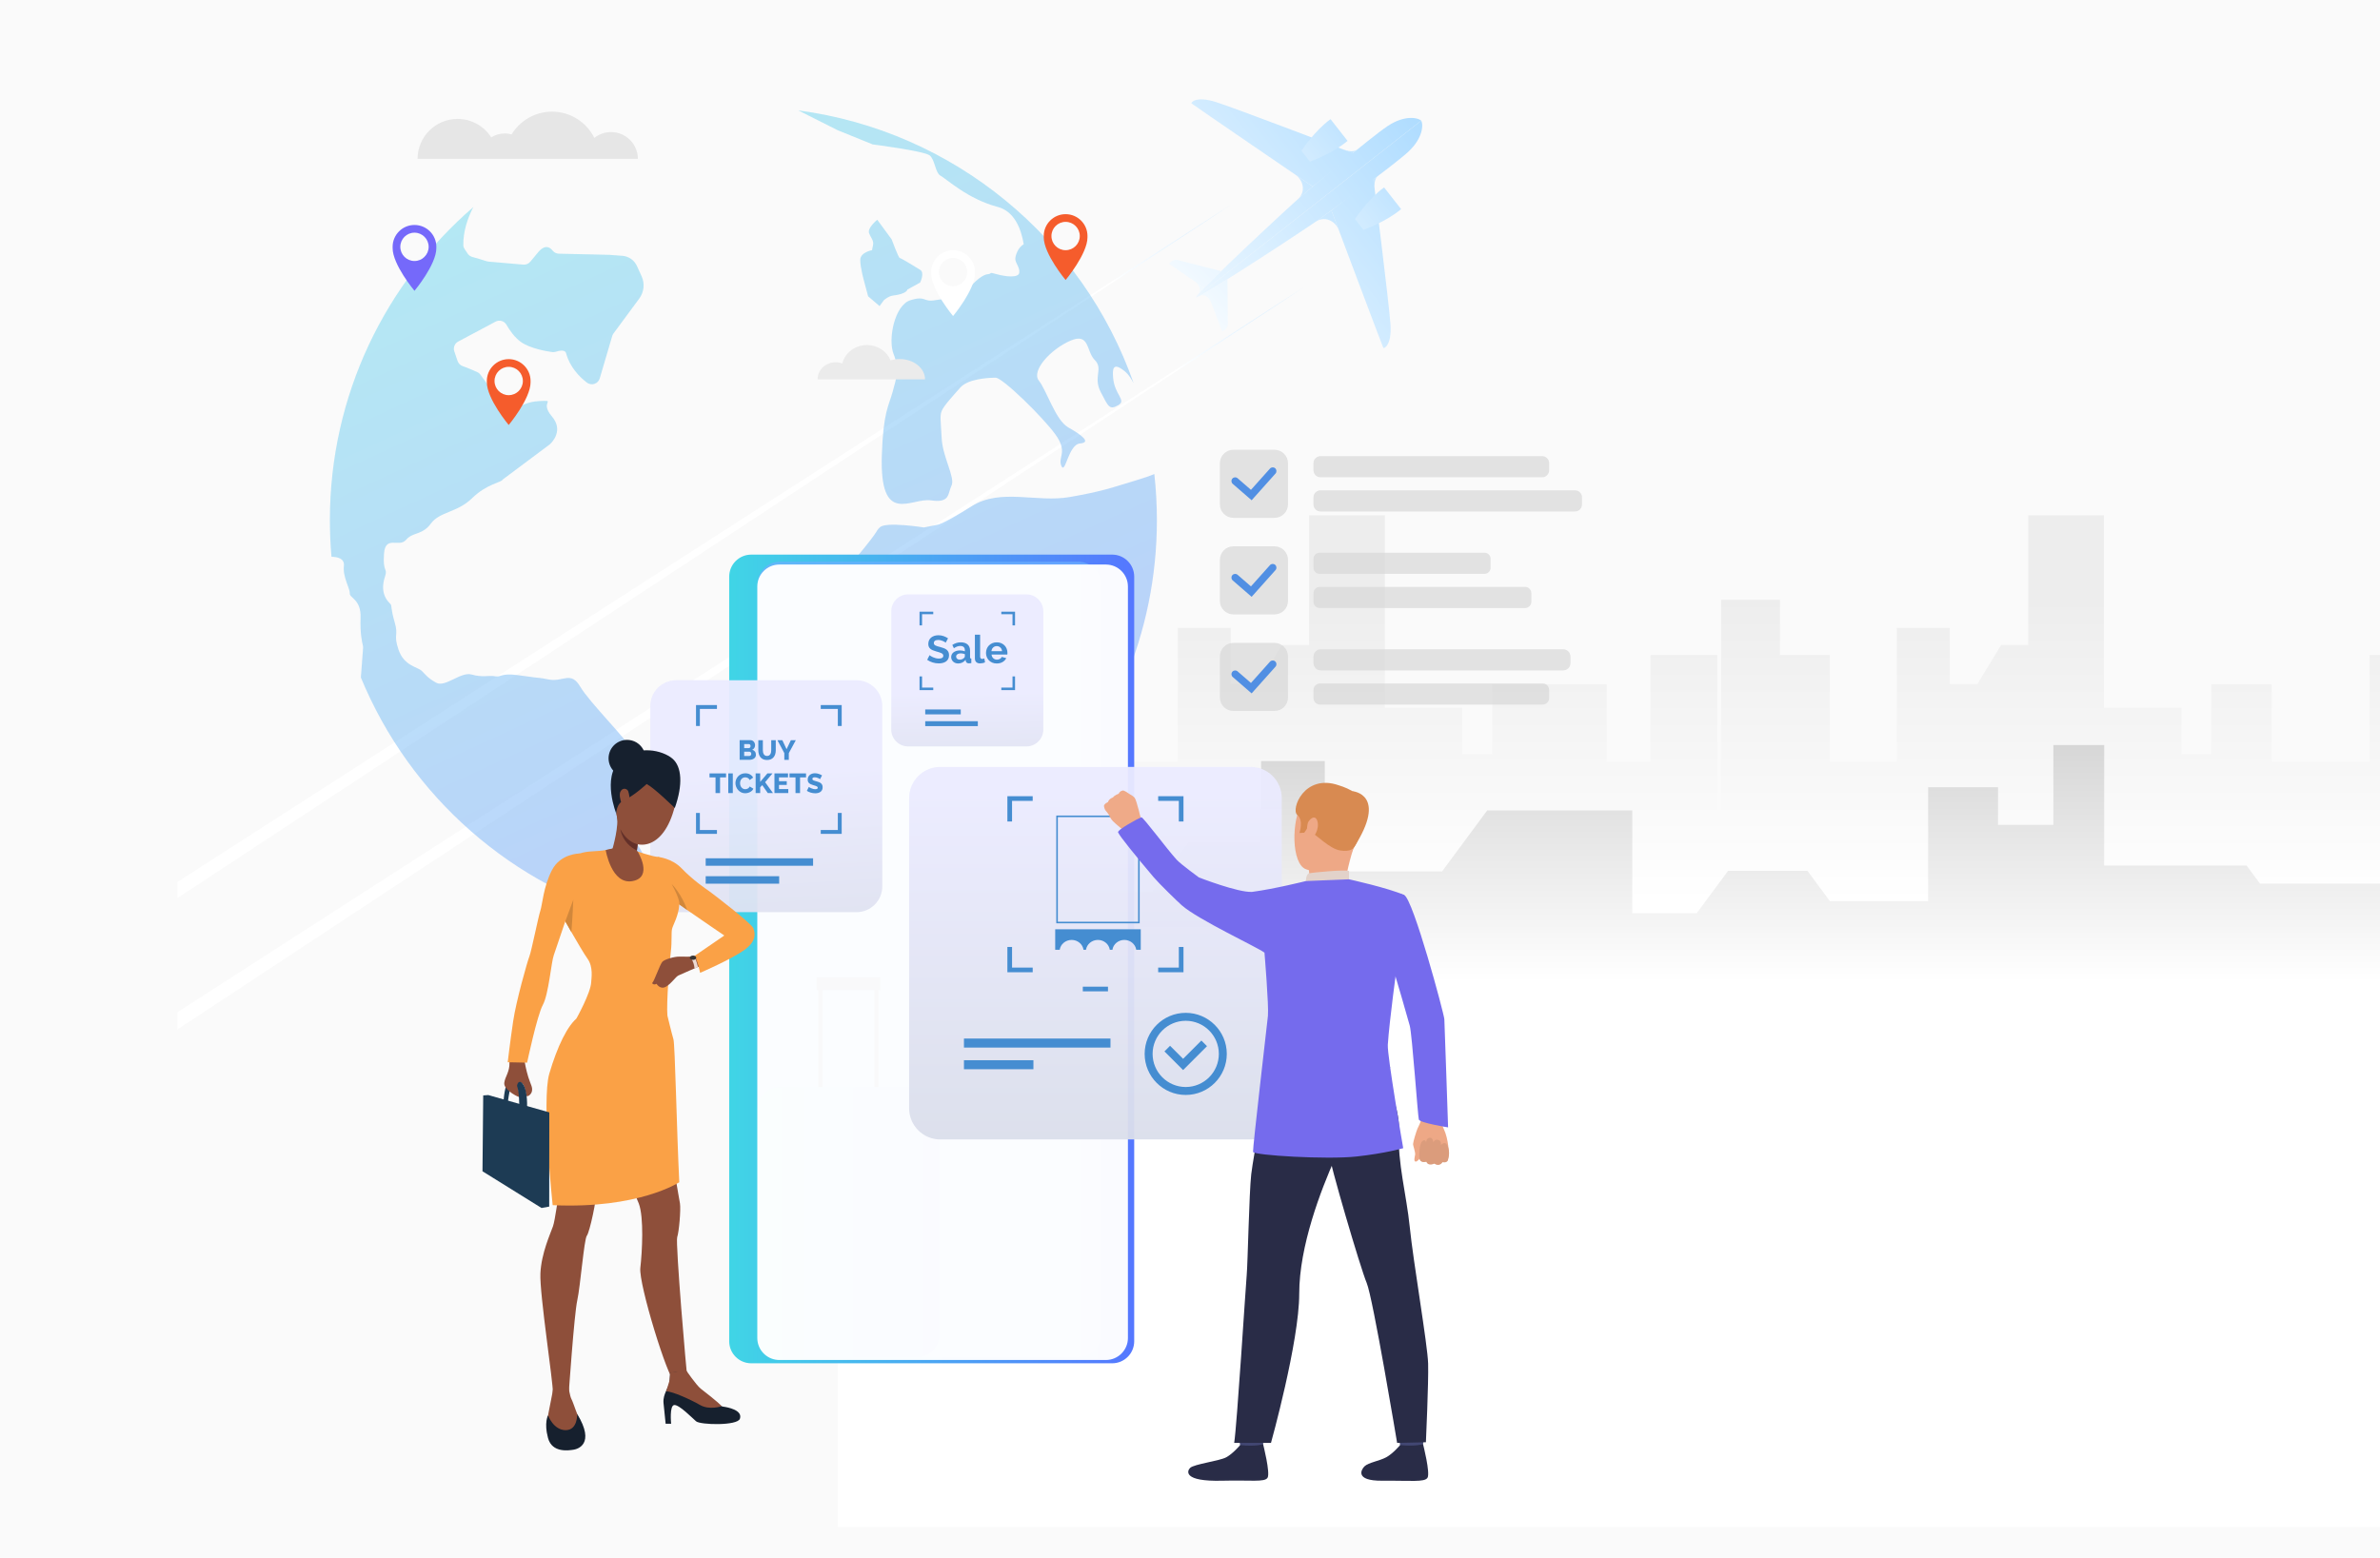 <?xml version="1.0" encoding="utf-8"?>
<!-- Generator: Adobe Illustrator 27.5.0, SVG Export Plug-In . SVG Version: 6.00 Build 0)  -->
<svg version="1.1" id="Слой_1" xmlns="http://www.w3.org/2000/svg" xmlns:xlink="http://www.w3.org/1999/xlink" x="0px" y="0px"
	 viewBox="0 0 3054.846 2000" style="enable-background:new 0 0 3054.846 2000;" xml:space="preserve">
<g>
	<rect style="fill:#FAFAFA;" width="3054.846" height="2000"/>
	<g>
		<g>
			<g>
				<linearGradient id="SVGID_1_" gradientUnits="userSpaceOnUse" x1="1433.582" y1="446.157" x2="1909.268" y2="76.071">
					<stop  offset="0" style="stop-color:#FFFFFF"/>
					<stop  offset="1" style="stop-color:#9CD4FF"/>
				</linearGradient>
				<path style="fill:url(#SVGID_1_);" d="M1824.16,154.99c-2.461-3.136-19.838-8.754-43.319,7.034
					c-23.481,15.788-97.495,78.922-109.275,88.704c-11.779,9.781-130.891,120.388-136.871,131.361L1824.16,154.99z"/>
				
					<linearGradient id="SVGID_00000113345485982386168400000001540759764706889897_" gradientUnits="userSpaceOnUse" x1="1372.697" y1="367.903" x2="1848.385" y2="-2.185">
					<stop  offset="0" style="stop-color:#FFFFFF"/>
					<stop  offset="1" style="stop-color:#9CD4FF"/>
				</linearGradient>
				<path style="fill:url(#SVGID_00000113345485982386168400000001540759764706889897_);" d="M1738.116,197.179
					c0,0-151.218-57.812-177.168-66.093c-25.951-8.281-32.476,0.622-31.689,1.626c0.788,1.003,155.663,106.786,155.663,106.786
					L1738.116,197.179z"/>
				
					<linearGradient id="SVGID_00000174584524828706569650000013359393507637587621_" gradientUnits="userSpaceOnUse" x1="1420.511" y1="429.366" x2="1896.207" y2="59.272">
					<stop  offset="0" style="stop-color:#FFFFFF"/>
					<stop  offset="1" style="stop-color:#9CD4FF"/>
				</linearGradient>
				<path style="fill:url(#SVGID_00000174584524828706569650000013359393507637587621_);" d="M1662.289,224.032
					c11.662,7.97,13.375,22.82,3.836,31.474l18.797-16.009L1662.289,224.032z"/>
				
					<linearGradient id="SVGID_00000004530474924150844600000014713438519781776061_" gradientUnits="userSpaceOnUse" x1="-3885.388" y1="211.683" x2="-4275.598" y2="-196.263" gradientTransform="matrix(-0.998 -0.059 -0.059 0.998 -2383.617 -14.916)">
					<stop  offset="0" style="stop-color:#FFFFFF"/>
					<stop  offset="1" style="stop-color:#9CD4FF"/>
				</linearGradient>
				<path style="fill:url(#SVGID_00000004530474924150844600000014713438519781776061_);" d="M1723.828,191.813
					c0,0,12.031,5.206,18.321,0.115l-6.29,5.091L1723.828,191.813z"/>
				
					<linearGradient id="SVGID_00000110462810906327167320000017165059924696652702_" gradientUnits="userSpaceOnUse" x1="-3867.969" y1="195.053" x2="-4258.19" y2="-212.905" gradientTransform="matrix(-0.998 -0.059 -0.059 0.998 -2383.617 -14.916)">
					<stop  offset="0" style="stop-color:#FFFFFF"/>
					<stop  offset="1" style="stop-color:#9CD4FF"/>
				</linearGradient>
				<path style="fill:url(#SVGID_00000110462810906327167320000017165059924696652702_);" d="M1567.369,348.097
					c0,0-48.041-12.11-55.292-14.121c-7.252-2.011-11.335,4.84-11.335,4.84l44.844,30.934L1567.369,348.097z"/>
				
					<linearGradient id="SVGID_00000017487171069222495800000004744706788050150315_" gradientUnits="userSpaceOnUse" x1="-3881.987" y1="208.47" x2="-4272.233" y2="-199.514" gradientTransform="matrix(-0.998 -0.059 -0.059 0.998 -2383.617 -14.916)">
					<stop  offset="0" style="stop-color:#FFFFFF"/>
					<stop  offset="1" style="stop-color:#9CD4FF"/>
				</linearGradient>
				<path style="fill:url(#SVGID_00000017487171069222495800000004744706788050150315_);" d="M1532.241,360.544
					c6.043,4.169,11.98,11.066,4.118,19.244l9.227-10.039L1532.241,360.544z"/>
				
					<linearGradient id="SVGID_00000103966241172163891360000003560329686214792838_" gradientUnits="userSpaceOnUse" x1="-3952.429" y1="77.938" x2="-4204.712" y2="-147.737" gradientTransform="matrix(-0.998 -0.059 -0.059 0.998 -2383.617 -14.916)">
					<stop  offset="0" style="stop-color:#FFFFFF"/>
					<stop  offset="1" style="stop-color:#9CD4FF"/>
				</linearGradient>
				<path style="fill:url(#SVGID_00000103966241172163891360000003560329686214792838_);" d="M1707.805,153.021l10.917,13.915
					l10.917,13.915c-18.77,16.131-48.293,26.648-48.293,26.648l-5.458-6.958l-5.459-6.957
					C1670.429,193.584,1687.67,167.412,1707.805,153.021z"/>
			</g>
			<g>
				
					<linearGradient id="SVGID_00000018195859295174960960000017734760649886517650_" gradientUnits="userSpaceOnUse" x1="1446.513" y1="462.778" x2="1922.199" y2="92.692">
					<stop  offset="0" style="stop-color:#FFFFFF"/>
					<stop  offset="1" style="stop-color:#9CD4FF"/>
				</linearGradient>
				<path style="fill:url(#SVGID_00000018195859295174960960000017734760649886517650_);" d="M1824.16,154.99
					c2.46,3.136,3.781,21.351-17.142,40.4c-20.923,19.049-99.857,75.911-112.162,85.024
					c-12.305,9.112-148.08,98.479-160.162,101.675L1824.16,154.99z"/>
				
					<linearGradient id="SVGID_00000146488736600821301190000018091309757751808140_" gradientUnits="userSpaceOnUse" x1="1507.721" y1="541.453" x2="1983.408" y2="171.367">
					<stop  offset="0" style="stop-color:#FFFFFF"/>
					<stop  offset="1" style="stop-color:#9CD4FF"/>
				</linearGradient>
				<path style="fill:url(#SVGID_00000146488736600821301190000018091309757751808140_);" d="M1762.705,228.521
					c0,0,20.163,160.632,22.03,187.808c1.867,27.176-8.333,31.395-9.12,30.392c-0.787-1.004-66.672-176.603-66.672-176.603
					L1762.705,228.521z"/>
				
					<linearGradient id="SVGID_00000114074285516416933490000000504358973935081873_" gradientUnits="userSpaceOnUse" x1="1459.858" y1="479.92" x2="1935.535" y2="109.841">
					<stop  offset="0" style="stop-color:#FFFFFF"/>
					<stop  offset="1" style="stop-color:#9CD4FF"/>
				</linearGradient>
				<path style="fill:url(#SVGID_00000114074285516416933490000000504358973935081873_);" d="M1718.578,295.778
					c-4.966-13.224-18.982-18.422-29.656-11.216l20.021-14.446L1718.578,295.778z"/>
				
					<linearGradient id="SVGID_00000119824917876656687770000008679343197456480904_" gradientUnits="userSpaceOnUse" x1="-3924.323" y1="248.998" x2="-4314.588" y2="-159.007" gradientTransform="matrix(-0.998 -0.059 -0.059 0.998 -2383.617 -14.916)">
					<stop  offset="0" style="stop-color:#FFFFFF"/>
					<stop  offset="1" style="stop-color:#9CD4FF"/>
				</linearGradient>
				<path style="fill:url(#SVGID_00000119824917876656687770000008679343197456480904_);" d="M1764.517,243.676
					c0,0-2.192-12.925,4.249-17.823l-6.441,4.898L1764.517,243.676z"/>
				
					<linearGradient id="SVGID_00000113331805477139087680000005313951099893737110_" gradientUnits="userSpaceOnUse" x1="-3910.24" y1="235.5" x2="-4300.498" y2="-172.496" gradientTransform="matrix(-0.998 -0.059 -0.059 0.998 -2383.617 -14.916)">
					<stop  offset="0" style="stop-color:#FFFFFF"/>
					<stop  offset="1" style="stop-color:#9CD4FF"/>
				</linearGradient>
				<path style="fill:url(#SVGID_00000113331805477139087680000005313951099893737110_);" d="M1575.488,358.444
					c0,0,0.328,49.543,0.556,57.065c0.228,7.522-7.397,9.857-7.397,9.857l-19.374-50.918L1575.488,358.444z"/>
				
					<linearGradient id="SVGID_00000011020544232076465120000011075672406919890065_" gradientUnits="userSpaceOnUse" x1="-3895.849" y1="221.728" x2="-4286.086" y2="-186.247" gradientTransform="matrix(-0.998 -0.059 -0.059 0.998 -2383.617 -14.916)">
					<stop  offset="0" style="stop-color:#FFFFFF"/>
					<stop  offset="1" style="stop-color:#9CD4FF"/>
				</linearGradient>
				<path style="fill:url(#SVGID_00000011020544232076465120000011075672406919890065_);" d="M1555.038,389.601
					c-2.61-6.861-7.897-14.27-17.712-8.58l11.946-6.572L1555.038,389.601z"/>
				
					<linearGradient id="SVGID_00000122681768378829318220000007183863837458479265_" gradientUnits="userSpaceOnUse" x1="-4026.671" y1="160.943" x2="-4278.957" y2="-64.734" gradientTransform="matrix(-0.998 -0.059 -0.059 0.998 -2383.617 -14.916)">
					<stop  offset="0" style="stop-color:#FFFFFF"/>
					<stop  offset="1" style="stop-color:#9CD4FF"/>
				</linearGradient>
				<path style="fill:url(#SVGID_00000122681768378829318220000007183863837458479265_);" d="M1798.382,268.471l-10.918-13.915
					l-10.917-13.916c-20.135,14.393-37.376,40.564-37.376,40.564l5.459,6.958l5.458,6.958
					C1750.088,295.119,1779.611,284.603,1798.382,268.471z"/>
			</g>
		</g>
		
			<linearGradient id="SVGID_00000113337220380528193340000002611745180100774797_" gradientUnits="userSpaceOnUse" x1="1483.537" y1="439.093" x2="1794.525" y2="208.516">
			<stop  offset="0" style="stop-color:#FFFFFF"/>
			<stop  offset="1" style="stop-color:#9CD4FF"/>
		</linearGradient>
		<polygon style="fill:url(#SVGID_00000113337220380528193340000002611745180100774797_);" points="1673.514,368.849 
			373.479,1225.645 227.668,1321.726 227.668,1299.626 365.546,1210.854 		"/>
		
			<linearGradient id="SVGID_00000177476285990726791050000012582468539850624442_" gradientUnits="userSpaceOnUse" x1="1401.617" y1="328.603" x2="1712.604" y2="98.026">
			<stop  offset="0" style="stop-color:#FFFFFF"/>
			<stop  offset="1" style="stop-color:#9CD4FF"/>
		</linearGradient>
		<polygon style="fill:url(#SVGID_00000177476285990726791050000012582468539850624442_);" points="1580.512,262.557 
			313.288,1096.702 227.668,1153.064 227.668,1132.417 307.281,1081.21 		"/>
	</g>
	<defs>
		<filter id="Adobe_OpacityMaskFilter" filterUnits="userSpaceOnUse" x="1075.192" y="661.632" width="1979.653" height="1298.802">
			<feFlood  style="flood-color:white;flood-opacity:1" result="back"/>
			<feBlend  in="SourceGraphic" in2="back" mode="normal"/>
		</filter>
	</defs>
	
		<mask maskUnits="userSpaceOnUse" x="1075.192" y="661.632" width="1979.653" height="1298.802" id="SVGID_00000093861147011914698720000000603119610838513332_">
		<g style="filter:url(#Adobe_OpacityMaskFilter);">
			<defs>
				
					<filter id="Adobe_OpacityMaskFilter_00000176731124970502161050000018024626168584989873_" filterUnits="userSpaceOnUse" x="1075.192" y="661.632" width="1979.653" height="1298.802">
					<feFlood  style="flood-color:white;flood-opacity:1" result="back"/>
					<feBlend  in="SourceGraphic" in2="back" mode="normal"/>
				</filter>
			</defs>
			
				<mask maskUnits="userSpaceOnUse" x="1075.192" y="661.632" width="1979.653" height="1298.802" id="SVGID_00000093861147011914698720000000603119610838513332_">
				<g style="filter:url(#Adobe_OpacityMaskFilter_00000176731124970502161050000018024626168584989873_);">
				</g>
			</mask>
			
				<linearGradient id="SVGID_00000087405375150067160630000012417962844877897139_" gradientUnits="userSpaceOnUse" x1="2065.019" y1="768.847" x2="2065.019" y2="1158.434">
				<stop  offset="0" style="stop-color:#FFFFFF"/>
				<stop  offset="1" style="stop-color:#000000"/>
			</linearGradient>
			
				<polygon style="mask:url(#SVGID_00000093861147011914698720000000603119610838513332_);fill:url(#SVGID_00000087405375150067160630000012417962844877897139_);" points="
				3054.846,840.963 3054.846,1960.434 1075.192,1960.434 1075.192,1101.685 1075.192,1101.685 1075.192,878.388 1139.353,878.388 
				1139.353,992.137 1221.074,992.137 1253.403,1045.243 1286.209,1045.243 1286.209,770.054 1361.68,770.054 1361.68,840.963 
				1425.732,840.963 1425.732,977.842 1511.778,977.842 1511.778,806.093 1579.682,806.093 1579.682,878.345 1614.991,878.345 
				1645.554,828.141 1680.337,828.141 1680.337,661.632 1777.563,661.632 1777.563,908.753 1876.952,908.753 1876.952,968.313 
				1915.479,968.313 1915.479,878.388 2062.335,878.388 2062.335,977.842 2118.503,977.842 2118.503,840.963 2204.18,840.963 
				2204.18,1045.243 2209.189,1045.243 2209.189,770.054 2284.688,770.054 2284.688,840.963 2348.715,840.963 2348.715,977.842 
				2434.734,977.842 2434.734,806.093 2502.637,806.093 2502.637,878.345 2537.999,878.345 2568.563,828.141 2603.318,828.141 
				2603.318,661.632 2700.519,661.632 2700.519,908.753 2799.961,908.753 2799.961,968.313 2838.487,968.313 2838.487,878.388 
				2915.805,878.388 2915.805,977.842 3041.459,977.842 3041.459,840.963 			"/>
		</g>
	</mask>
	
		<linearGradient id="SVGID_00000165225127323319432840000018044606876926192011_" gradientUnits="userSpaceOnUse" x1="2065.019" y1="768.847" x2="2065.019" y2="1158.434">
		<stop  offset="0" style="stop-color:#EDEDED"/>
		<stop  offset="1" style="stop-color:#FFFFFF"/>
	</linearGradient>
	<polygon style="fill:url(#SVGID_00000165225127323319432840000018044606876926192011_);" points="3054.846,840.963 
		3054.846,1960.434 1075.192,1960.434 1075.192,1101.685 1075.192,1101.685 1075.192,878.388 1139.353,878.388 1139.353,992.137 
		1221.074,992.137 1253.403,1045.243 1286.209,1045.243 1286.209,770.054 1361.68,770.054 1361.68,840.963 1425.732,840.963 
		1425.732,977.842 1511.778,977.842 1511.778,806.093 1579.682,806.093 1579.682,878.345 1614.991,878.345 1645.554,828.141 
		1680.337,828.141 1680.337,661.632 1777.563,661.632 1777.563,908.753 1876.952,908.753 1876.952,968.313 1915.479,968.313 
		1915.479,878.388 2062.335,878.388 2062.335,977.842 2118.503,977.842 2118.503,840.963 2204.18,840.963 2204.18,1045.243 
		2209.189,1045.243 2209.189,770.054 2284.688,770.054 2284.688,840.963 2348.715,840.963 2348.715,977.842 2434.734,977.842 
		2434.734,806.093 2502.637,806.093 2502.637,878.345 2537.999,878.345 2568.563,828.141 2603.318,828.141 2603.318,661.632 
		2700.519,661.632 2700.519,908.753 2799.961,908.753 2799.961,968.313 2838.487,968.313 2838.487,878.388 2915.805,878.388 
		2915.805,977.842 3041.459,977.842 3041.459,840.963 	"/>
	<defs>
		
			<filter id="Adobe_OpacityMaskFilter_00000103250268217948686400000007150587998551562145_" filterUnits="userSpaceOnUse" x="986.215" y="956.549" width="2068.631" height="608.748">
			<feFlood  style="flood-color:white;flood-opacity:1" result="back"/>
			<feBlend  in="SourceGraphic" in2="back" mode="normal"/>
		</filter>
	</defs>
	
		<mask maskUnits="userSpaceOnUse" x="986.215" y="956.549" width="2068.631" height="608.748" id="SVGID_00000033329336636503046350000002525211489292914584_">
		<g style="filter:url(#Adobe_OpacityMaskFilter_00000103250268217948686400000007150587998551562145_);">
			<defs>
				
					<filter id="Adobe_OpacityMaskFilter_00000025426617469683757550000016611140795631118983_" filterUnits="userSpaceOnUse" x="986.215" y="956.549" width="2068.631" height="608.748">
					<feFlood  style="flood-color:white;flood-opacity:1" result="back"/>
					<feBlend  in="SourceGraphic" in2="back" mode="normal"/>
				</filter>
			</defs>
			
				<mask maskUnits="userSpaceOnUse" x="986.215" y="956.549" width="2068.631" height="608.748" id="SVGID_00000033329336636503046350000002525211489292914584_">
				<g style="filter:url(#Adobe_OpacityMaskFilter_00000025426617469683757550000016611140795631118983_);">
				</g>
			</mask>
			
				<linearGradient id="SVGID_00000021832807043147816340000012769014114363230083_" gradientUnits="userSpaceOnUse" x1="2020.53" y1="935.868" x2="2020.53" y2="1261.699">
				<stop  offset="0" style="stop-color:#FFFFFF"/>
				<stop  offset="1" style="stop-color:#000000"/>
			</linearGradient>
			
				<polygon style="mask:url(#SVGID_00000033329336636503046350000002525211489292914584_);fill:url(#SVGID_00000021832807043147816340000012769014114363230083_);" points="
				986.215,1565.297 986.215,1005.475 1064.271,1005.475 1064.271,1107.756 1153.961,1107.756 1181.334,1144.733 1478.941,1144.733 
				1525.242,1082.186 1618.718,1082.186 1618.718,977.151 1700.453,977.151 1700.453,1118.771 1850.983,1118.771 1908.988,1040.41 
				2095.122,1040.41 2095.122,1172.465 2177.823,1172.465 2218.081,1118.08 2319.93,1118.08 2348.76,1157.027 2474.848,1157.027 
				2474.848,1010.667 2564.538,1010.667 2564.538,1058.976 2635.592,1058.976 2635.592,956.549 2700.82,956.549 2700.82,1111.348 
				2883.694,1111.348 2900.796,1134.45 3054.846,1134.45 3054.846,1565.297 			"/>
		</g>
	</mask>
	
		<linearGradient id="SVGID_00000143575508864931076420000018237155211251017876_" gradientUnits="userSpaceOnUse" x1="2020.53" y1="935.868" x2="2020.53" y2="1261.699">
		<stop  offset="0" style="stop-color:#D4D4D4"/>
		<stop  offset="1" style="stop-color:#FFFFFF"/>
	</linearGradient>
	<polygon style="fill:url(#SVGID_00000143575508864931076420000018237155211251017876_);" points="986.215,1565.297 
		986.215,1005.475 1064.271,1005.475 1064.271,1107.756 1153.961,1107.756 1181.334,1144.733 1478.941,1144.733 1525.242,1082.186 
		1618.718,1082.186 1618.718,977.151 1700.453,977.151 1700.453,1118.771 1850.983,1118.771 1908.988,1040.41 2095.122,1040.41 
		2095.122,1172.465 2177.823,1172.465 2218.081,1118.08 2319.93,1118.08 2348.76,1157.027 2474.848,1157.027 2474.848,1010.667 
		2564.538,1010.667 2564.538,1058.976 2635.592,1058.976 2635.592,956.549 2700.82,956.549 2700.82,1111.348 2883.694,1111.348 
		2900.796,1134.45 3054.846,1134.45 3054.846,1565.297 	"/>
	<g>
		<g>
			<g>
				<g>
					<path style="fill:#EDDAD3;" d="M1191.413,1214.376l15.535,24.484l14.339,22.596c-0.034-0.121-0.989-3.543-2.608-13.451
						c-0.309-1.881-0.64-3.996-0.993-6.365c-0.104-0.7-0.257-1.396-0.451-2.083c0,0,0,0,0-0.003
						c-6.136-14.146-25.109-24.814-25.803-25.168C1191.42,1214.379,1191.413,1214.376,1191.413,1214.376z"/>
				</g>
			</g>
		</g>
	</g>
	<g>
		<g>
			<g>
				<path style="fill:#FFCA55;" d="M1217.169,1239.388c0.001,0,0.001,0,0.002-0.001c0,0,0.828,1.716,1.508,8.618l-5.617-8.479
					c0,0-10.033-14.385-13.471-18.125s-8.159-7.016-8.159-7.016S1211.17,1223.87,1217.169,1239.388z"/>
			</g>
		</g>
	</g>
	<g>
		<g style="opacity:0.38;">
			
				<linearGradient id="SVGID_00000039813855253040205580000001156351048561998738_" gradientUnits="userSpaceOnUse" x1="953.57" y1="-58.042" x2="1549.391" y2="1232.421">
				<stop  offset="0" style="stop-color:#40D5E6"/>
				<stop  offset="1" style="stop-color:#5577FF"/>
			</linearGradient>
			<path style="fill:url(#SVGID_00000039813855253040205580000001156351048561998738_);" d="M1119.294,321.187
				c0,0-15.116,2.603-15.116,12.638c0,10.036,5.039,27.671,5.039,27.671l5.038,18.895l14.722,12.597l5.434-7.476
				c0,0,5.903-5.307,11.336-5.961c18.761-2.258,18.896-7.764,18.896-7.764l16.375-9.031c0,0,6.298-12.597,0-16.376
				s-24.493-15.116-26.103-15.116s-10.428-23.934-10.428-23.934l-18.475-25.192c0,0-13.017,10.443-10.497,17.188
				c2.52,6.745,6.298,9.264,5.039,15.563C1119.294,321.187,1119.294,321.187,1119.294,321.187z"/>
			
				<linearGradient id="SVGID_00000170975406598925623680000003513059239006167436_" gradientUnits="userSpaceOnUse" x1="918.351" y1="-41.781" x2="1514.17" y2="1248.678">
				<stop  offset="0" style="stop-color:#40D5E6"/>
				<stop  offset="1" style="stop-color:#5577FF"/>
			</linearGradient>
			<path style="fill:url(#SVGID_00000170975406598925623680000003513059239006167436_);" d="M1484.923,667.872
				c0,146.258-59.133,278.655-154.859,374.688c-7.027-28.913-8.103-46.115-18.316-62.474c-10.521-16.856-66.429-97.07-66.429-97.07
				s-78.102-5.299-88.661-9.523c-10.56-4.185-65.431-8.409-65.431-8.409s-35.863-29.567-44.312-61.245
				c-8.447-31.641-2.266-16.243,21.081-50.647c10.751-15.781,0,0,31.678-37.976c31.679-38.015,23.039-31.947,29.912-38.36
				c7.872-7.334,56.254,0.346,56.254,0.346l17.97-3.532c0,0,6.682-0.691,43.621-23.884c36.938-23.23,83.362-4.224,125.6-11.635
				c42.2-7.372,52.76-11.596,90.735-23.192c7.334-2.227,12.979-4.224,17.855-6.297
				C1483.81,628.13,1484.923,647.866,1484.923,667.872z"/>
			
				<linearGradient id="SVGID_00000074412409423474750960000002442338308951467915_" gradientUnits="userSpaceOnUse" x1="442.602" y1="177.879" x2="1038.42" y2="1468.335">
				<stop  offset="0" style="stop-color:#40D5E6"/>
				<stop  offset="1" style="stop-color:#5577FF"/>
			</linearGradient>
			<path style="fill:url(#SVGID_00000074412409423474750960000002442338308951467915_);" d="M802.511,1058.611
				c17.971,31.832,25.727,36.439,22.962,46.385c-2.495,8.946-1.42,35.825-1.19,41.125c0.076,0.652,0,1.267-0.077,1.881
				c-0.614,4.723-3.456,26.149-4.186,33.521c-162.078-42.199-293.976-159.083-356.834-311.678
				c1.113-14.898,2.419-32.254,2.842-37.86c0.076-1.152-0.038-2.304-0.308-3.456c-1.075-4.146-3.647-16.242-2.918-35.211
				c0.96-23.884-14.361-25.458-13.861-31.525c0.46-6.066-9.255-21.003-7.527-35.095c1.229-9.907-8.87-11.635-14.975-11.789
				c-0.346,0-0.652-0.038-0.96-0.076c-1.382-15.475-2.073-31.142-2.073-46.961c0-160.658,71.382-304.651,184.157-401.99
				c-7.411,14.245-13.17,31.256-12.863,49.303c0.077,3.303,3.341,6.873,5.146,9.791c1.421,2.42,3.687,4.225,6.412,4.916
				c5.99,1.536,15.168,4.492,18.354,5.529c0.769,0.23,1.536,0.384,2.343,0.461l44.772,3.878c3.417,0.269,6.796-1.114,8.984-3.801
				l9.907-11.943c9.023-10.866,15.359-6.488,18.584-2.38c1.959,2.496,4.877,3.993,8.064,4.07l64.547,1.459l16.933,1.268
				c8.256,0.575,15.513,5.683,18.893,13.247l5.951,13.132c4.224,9.369,3.033,20.313-3.11,28.568l-33.022,44.734
				c-0.769,0.998-1.306,2.111-1.651,3.302l-16.012,54.41c-2.073,7.064-10.637,9.868-16.511,5.376
				c-9.6-7.411-21.926-19.929-26.688-37.708c-1.306-5.068-9.177-3.186-13.017-1.958c-1.498,0.538-3.11,0.691-4.685,0.5
				c-7.258-0.999-28.3-4.531-40.126-12.902c-8.294-5.875-14.707-15.244-18.7-22.155c-2.841-4.953-9.062-6.682-14.054-3.993
				l-47.806,25.496c-4.531,2.381-6.642,7.603-5.106,12.479c1.305,4.147,2.765,8.447,4.3,12.748c1.114,3.071,3.609,5.452,6.72,6.489
				c5.338,1.767,14.016,5.529,18.316,7.448c1.651,0.73,3.11,1.882,4.186,3.38c4.339,5.913,16.127,22.002,21.157,28.914
				c2.572,3.571,5.337,8.179,7.756,12.402c3.072,5.338,10.022,6.873,15.129,3.417c6.95-4.761,17.587-10.099,30.834-10.751
				c24.46-1.19,0,0,16.818,19.545c15.282,17.777,0.576,33.023-2.266,35.633c-0.269,0.27-0.537,0.461-0.807,0.691l-59.9,44.733
				c-1.729,3.994-20.159,5.3-39.397,24.037c-19.199,18.7-41.432,17.05-52.76,32.447c-11.327,15.398-23.115,10.598-32.023,21.043
				c-8.947,10.405-26.457-6.452-28.261,17.777c-1.844,24.229,4.991,18.2,1.344,29.067c-7.833,23.27,5.106,33.406,6.988,35.557
				c1.882,2.15,0.038,5.108,5.337,23.27c5.338,18.163-1.996,14.898,4.992,35.441c6.988,20.543,24.306,22.079,29.644,26.994
				c5.299,4.915,6.835,8.64,18.546,15.244c11.712,6.642,31.525-14.477,45.694-10.444c14.13,4.108,21.618,0.69,30.565,2.304
				c6.797,1.268,7.642-4.416,28.031-1.574c40.701,5.683,22.692,2.304,40.701,5.683c18.048,3.417,27.954-11.365,39.973,9.1
				c12.058,20.505,61.744,69.655,65.085,80.1c3.303,10.405,8.256-1.421,3.303,10.405c-4.954,11.789-3.456,18.009-6.951,38.092
				C802.626,1030.196,784.541,1026.779,802.511,1058.611z"/>
			
				<linearGradient id="SVGID_00000042713656802412644900000008909811482732597388_" gradientUnits="userSpaceOnUse" x1="1000.964" y1="-79.923" x2="1596.783" y2="1210.536">
				<stop  offset="0" style="stop-color:#40D5E6"/>
				<stop  offset="1" style="stop-color:#5577FF"/>
			</linearGradient>
			<path style="fill:url(#SVGID_00000042713656802412644900000008909811482732597388_);" d="M1455.049,491.931
				c-2.995-5.605-6.604-11.327-10.79-14.782c-16.357-13.593-16.357-2.727-15.513,7.795c1.729,21.925,17.74,28.951,6.566,35.288
				c-11.174,6.258-12.441,2.495-22.54-17.011c-10.06-19.545,3.802-29.605-7.564-40.972c-11.289-11.288-6.297-35.633-31.448-24.766
				c-25.228,10.942-50.416,38.628-40.317,51.223c10.06,12.633,21.388,50.877,37.784,60.093c16.357,9.216,30.219,19.276,15.09,20.543
				c-15.09,1.268-18.892,40.318-23.922,28.991c-5.03-11.366,8.832-17.625-7.564-40.318c-16.357-22.693-68.004-73.071-76.835-73.071
				s-35.249,1.267-45.349,12.595c-10.06,11.327-21.388,23.653-23.922,30.103c-2.534,6.412-1.267,11.481,0,35.403
				c1.268,23.922,17.625,50.379,12.595,60.438c-5.03,10.1-1.267,22.693-26.418,18.931c-25.228-3.802-65.93,33.982-63.011-57.943
				c1.728-55.102,8.793-63.011,13.823-81.25c5.068-18.277,8.87-29.605,1.306-48.536c-7.604-18.892,1.229-62.818,21.388-69.192
				c20.159-6.374,16.396,2.648,31.486,0c15.129-2.573,34.021-2.151,42.853-13.708c8.793-11.559,18.892-19.199,25.15-19.775
				c6.336-0.576,0-3.188,11.366,0c11.327,3.188,27.723,5.03,28.952-1.574c1.267-6.566-5.03-12.863-5.03-17.933
				c0-4.108,3.379-15.014,10.828-18.815c-3.033-18.585-11.289-42.276-33.521-48.075c-37.976-9.83-66.122-36.247-73.148-39.934
				c-7.065-3.686-7.065-20.543-14.093-26.188c-7.026-5.645-73.187-14.092-73.187-14.092l-45.002-18.278l-50.417-25.381
				C1224.929,168.312,1389.964,306.622,1455.049,491.931z"/>
		</g>
		<path style="fill:#F55C2C;" d="M1395.834,303.038c0-15.502-12.566-28.068-28.069-28.068c-15.502,0-28.068,12.566-28.068,28.068
			c0,0.536,0.018,1.067,0.048,1.595h-0.048c0,21.371,28.068,54.862,28.068,54.862s28.069-33.491,28.069-54.862h-0.048
			C1395.815,304.105,1395.834,303.574,1395.834,303.038z M1367.765,321.223c-10.043,0-18.185-8.142-18.185-18.185
			c0-10.042,8.142-18.184,18.185-18.184s18.185,8.142,18.185,18.184C1385.949,313.081,1377.808,321.223,1367.765,321.223z"/>
		<path style="fill:#518AFA;" d="M1174.49,760.151c0-15.502-12.566-28.069-28.069-28.069c-15.502,0-28.068,12.567-28.068,28.069
			c0,0.535,0.018,1.066,0.048,1.595h-0.048c0,21.37,28.068,54.862,28.068,54.862s28.069-33.492,28.069-54.862h-0.048
			C1174.472,761.218,1174.49,760.687,1174.49,760.151z M1146.421,778.335c-10.042,0-18.184-8.142-18.184-18.184
			c0-10.043,8.142-18.185,18.184-18.185c10.043,0,18.185,8.142,18.185,18.185C1164.605,770.193,1156.464,778.335,1146.421,778.335z"
			/>
		<path style="fill:#F55C2C;" d="M681.011,489.166c0-15.502-12.566-28.069-28.069-28.069c-15.502,0-28.069,12.567-28.069,28.069
			c0,0.535,0.018,1.066,0.048,1.595h-0.048c0,21.371,28.069,54.862,28.069,54.862s28.069-33.491,28.069-54.862h-0.048
			C680.992,490.232,681.011,489.701,681.011,489.166z M652.941,507.351c-10.042,0-18.184-8.142-18.184-18.185
			c0-10.043,8.142-18.185,18.184-18.185c10.043,0,18.185,8.142,18.185,18.185C671.126,499.209,662.984,507.351,652.941,507.351z"/>
		<path style="fill:#7569FA;" d="M560.083,316.914c0-15.502-12.567-28.069-28.069-28.069s-28.068,12.567-28.068,28.069
			c0,0.535,0.018,1.066,0.048,1.595h-0.048c0,21.37,28.068,54.862,28.068,54.862s28.069-33.492,28.069-54.862h-0.048
			C560.065,317.98,560.083,317.449,560.083,316.914z M532.014,335.099c-10.042,0-18.184-8.142-18.184-18.184
			c0-10.043,8.142-18.185,18.184-18.185c10.043,0,18.185,8.142,18.185,18.185C550.198,326.957,542.057,335.099,532.014,335.099z"/>
		<path style="fill:#FFFFFF;" d="M1251.381,349.292c0-15.502-12.567-28.069-28.069-28.069s-28.069,12.567-28.069,28.069
			c0,0.535,0.019,1.066,0.048,1.595h-0.048c0,21.371,28.069,54.862,28.069,54.862s28.069-33.491,28.069-54.862h-0.049
			C1251.362,350.358,1251.381,349.827,1251.381,349.292z M1223.312,367.477c-10.043,0-18.185-8.142-18.185-18.185
			s8.142-18.185,18.185-18.185s18.185,8.142,18.185,18.185S1233.354,367.477,1223.312,367.477z"/>
		<path style="fill:#E6E6E6;" d="M784.304,169.559c-8.097,0-15.539,2.788-21.419,7.478c-9.916-19.972-30.529-33.691-54.339-33.691
			c-21.979,0-41.227,11.689-51.878,29.2c-2.788-0.781-5.74-1.202-8.784-1.202c-6.382,0-12.331,1.831-17.359,4.993
			c-9.11-14.232-25.069-23.658-43.222-23.658c-28.348,0-51.329,22.981-51.329,51.329h79.245h23.414h9.251h32.664h69.307h19.354
			h49.545C818.753,184.98,803.33,169.559,784.304,169.559z"/>
		<g>
			<path style="fill:#EBEBEB;" d="M1154.728,460.968c-4.088,0-7.999,0.603-11.602,1.704c-4.749-11.523-16.55-19.685-30.36-19.685
				c-15.348,0-28.219,10.085-31.676,23.664c-2.651-1.002-5.541-1.556-8.569-1.556c-12.776,0-23.136,9.845-23.136,21.99h33.849
				h12.423h26.476h20.17h45.018C1187.319,472.663,1172.728,460.968,1154.728,460.968z"/>
		</g>
	</g>
	<g>
		<path style="opacity:0.72;fill:#D9D9D9;" d="M1583.141,788.846h52.713c9.585,0,17.356-7.771,17.356-17.356v-52.713
			c0-9.586-7.771-17.356-17.356-17.356h-52.713c-9.585,0-17.355,7.771-17.355,17.356v52.713
			C1565.785,781.075,1573.556,788.846,1583.141,788.846z"/>
		<g>
			<path style="opacity:0.72;fill:#D9D9D9;" d="M1979.389,612.783h-284.451c-4.985,0-9.026-4.041-9.026-9.026v-9.099
				c0-4.985,4.041-9.026,9.026-9.026h284.451c4.985,0,9.026,4.041,9.026,9.026v9.099
				C1988.415,608.742,1984.374,612.783,1979.389,612.783z"/>
			<path style="opacity:0.72;fill:#D9D9D9;" d="M2021.563,656.681h-326.625c-4.985,0-9.026-4.042-9.026-9.026v-9.099
				c0-4.985,4.041-9.026,9.026-9.026h326.625c4.985,0,9.026,4.041,9.026,9.026v9.099
				C2030.589,652.639,2026.548,656.681,2021.563,656.681z"/>
		</g>
		<path style="opacity:0.72;fill:#D9D9D9;" d="M1583.141,664.868h52.713c9.585,0,17.356-7.771,17.356-17.357V594.8
			c0-9.586-7.771-17.356-17.356-17.356h-52.713c-9.585,0-17.355,7.771-17.355,17.356v52.712
			C1565.785,657.098,1573.556,664.868,1583.141,664.868z"/>
		<g>
			<g>
				<g>
					<g>
						<g>
							<path style="fill:#518FE3;" d="M1606.512,766.263l-24.26-21.079c-1.989-1.729-2.201-4.743-0.473-6.732
								c1.729-1.988,4.742-2.2,6.732-0.473l17.155,14.907l24.384-27.289c1.756-1.965,4.772-2.135,6.737-0.379
								c1.966,1.756,2.135,4.772,0.379,6.738L1606.512,766.263z"/>
						</g>
					</g>
				</g>
			</g>
		</g>
		<g>
			<path style="opacity:0.72;fill:#D9D9D9;" d="M1905.453,736.761h-211.717c-4.322,0-7.825-3.504-7.825-7.826v-11.5
				c0-4.322,3.503-7.825,7.825-7.825h211.717c4.321,0,7.825,3.503,7.825,7.825v11.5
				C1913.278,733.257,1909.774,736.761,1905.453,736.761z"/>
			<path style="opacity:0.72;fill:#D9D9D9;" d="M1957.439,780.658h-263.398c-4.49,0-8.13-3.641-8.13-8.131v-10.891
				c0-4.49,3.64-8.13,8.13-8.13h263.398c4.491,0,8.131,3.64,8.131,8.13v10.891C1965.57,777.018,1961.931,780.658,1957.439,780.658z"
				/>
		</g>
		<g>
			<path style="opacity:0.72;fill:#D9D9D9;" d="M2006.366,860.738h-311.029c-5.206,0-9.426-4.221-9.426-9.427v-8.299
				c0-5.206,4.22-9.427,9.426-9.427h311.029c5.206,0,9.427,4.221,9.427,9.427v8.299
				C2015.793,856.518,2011.572,860.738,2006.366,860.738z"/>
			<path style="opacity:0.72;fill:#D9D9D9;" d="M1979.959,904.635h-285.592c-4.67,0-8.456-3.786-8.456-8.456V885.94
				c0-4.671,3.786-8.457,8.456-8.457h285.592c4.67,0,8.456,3.786,8.456,8.457v10.238
				C1988.415,900.849,1984.629,904.635,1979.959,904.635z"/>
		</g>
		<path style="opacity:0.72;fill:#D9D9D9;" d="M1583.141,912.823h52.713c9.585,0,17.356-7.771,17.356-17.356v-52.712
			c0-9.586-7.771-17.357-17.356-17.357h-52.713c-9.585,0-17.355,7.771-17.355,17.357v52.712
			C1565.785,905.053,1573.556,912.823,1583.141,912.823z"/>
		<g>
			<g>
				<g>
					<g>
						<g>
							<path style="fill:#518FE3;" d="M1606.514,890.24l-24.26-21.079c-1.99-1.728-2.201-4.743-0.473-6.732
								c1.729-1.989,4.742-2.2,6.732-0.472l17.155,14.906l24.384-27.289c1.756-1.965,4.772-2.135,6.737-0.379
								c1.966,1.756,2.135,4.772,0.379,6.737L1606.514,890.24z"/>
						</g>
					</g>
				</g>
			</g>
		</g>
		<g>
			<g>
				<g>
					<g>
						<g>
							<path style="fill:#518FE3;" d="M1606.514,642.285l-24.26-21.079c-1.99-1.729-2.201-4.742-0.473-6.732
								c1.729-1.989,4.742-2.2,6.732-0.473l17.155,14.906l24.384-27.289c1.756-1.965,4.772-2.135,6.737-0.379
								c1.966,1.757,2.135,4.773,0.379,6.738L1606.514,642.285z"/>
						</g>
					</g>
				</g>
			</g>
		</g>
	</g>
	<g>
		<path style="fill:#587AA3;" d="M981.896,1742.481h383.412c15.621,0,28.284-12.663,28.284-28.284v-964.7
			c0-15.621-12.663-28.284-28.284-28.284H981.896c-15.621,0-28.284,12.663-28.284,28.284v964.7
			C953.611,1729.818,966.274,1742.481,981.896,1742.481z"/>
		
			<linearGradient id="SVGID_00000003797478211891981860000011268640350023329980_" gradientUnits="userSpaceOnUse" x1="935.964" y1="1231.195" x2="1455.812" y2="1231.195">
			<stop  offset="0" style="stop-color:#40D5E6"/>
			<stop  offset="1" style="stop-color:#5577FF"/>
		</linearGradient>
		<path style="fill:url(#SVGID_00000003797478211891981860000011268640350023329980_);" d="M964.248,1750.323h463.281
			c15.62,0,28.283-12.663,28.283-28.284V740.351c0-15.62-12.663-28.283-28.283-28.283H964.248
			c-15.621,0-28.284,12.663-28.284,28.283v981.688C935.964,1737.66,948.627,1750.323,964.248,1750.323z"/>
		<path style="opacity:0.73;fill:#6BB0FF;" d="M1412.465,749.501v964.688c0,15.62-12.662,28.284-28.283,28.284h-383.413
			c-15.62,0-28.284-12.664-28.284-28.284V749.501c0-15.621,12.664-28.284,28.284-28.284h383.413
			C1399.803,721.217,1412.465,733.88,1412.465,749.501z"/>
		<g>
			<g>
				<path style="fill:#323657;" d="M1050.416,1260.257h77.14v362.838h-77.14V1260.257z M1122.202,1265.61h-66.433v352.131h66.433
					V1265.61z"/>
			</g>
			<g>
				
					<linearGradient id="SVGID_00000011747559199367455730000001343847613995839137_" gradientUnits="userSpaceOnUse" x1="972.023" y1="1569.019" x2="1205.949" y2="1569.019">
					<stop  offset="0" style="stop-color:#40D5E6"/>
					<stop  offset="1" style="stop-color:#5577FF"/>
				</linearGradient>
				<path style="fill:url(#SVGID_00000011747559199367455730000001343847613995839137_);" d="M1001.146,1742.473h175.681
					c16.085,0,29.123-13.039,29.123-29.123v-288.662c0-16.084-13.038-29.122-29.123-29.122h-175.681
					c-16.084,0-29.123,13.038-29.123,29.122v288.662C972.023,1729.434,985.062,1742.473,1001.146,1742.473z"/>
			</g>
			<g>
				
					<rect x="1048.116" y="1254.725" transform="matrix(-1 -1.224647e-16 1.224647e-16 -1 2177.973 2525.866)" style="fill:#323657;" width="81.74" height="16.417"/>
			</g>
		</g>
		<defs>
			
				<filter id="Adobe_OpacityMaskFilter_00000109028068034553320550000010122412180579722388_" filterUnits="userSpaceOnUse" x="972.023" y="724.809" width="475.728" height="1021.283">
				<feFlood  style="flood-color:white;flood-opacity:1" result="back"/>
				<feBlend  in="SourceGraphic" in2="back" mode="normal"/>
			</filter>
		</defs>
		
			<mask maskUnits="userSpaceOnUse" x="972.023" y="724.809" width="475.728" height="1021.283" id="SVGID_00000080911264395264564860000013736131453413316483_">
			<g style="filter:url(#Adobe_OpacityMaskFilter_00000109028068034553320550000010122412180579722388_);">
				<defs>
					
						<filter id="Adobe_OpacityMaskFilter_00000006696917890679790950000000098212790253077139_" filterUnits="userSpaceOnUse" x="972.023" y="724.809" width="475.728" height="1021.283">
						<feFlood  style="flood-color:white;flood-opacity:1" result="back"/>
						<feBlend  in="SourceGraphic" in2="back" mode="normal"/>
					</filter>
				</defs>
				
					<mask maskUnits="userSpaceOnUse" x="972.023" y="724.809" width="475.728" height="1021.283" id="SVGID_00000080911264395264564860000013736131453413316483_">
					<g style="filter:url(#Adobe_OpacityMaskFilter_00000006696917890679790950000000098212790253077139_);">
					</g>
				</mask>
				
					<linearGradient id="SVGID_00000072239791305047778160000008326465967162868136_" gradientUnits="userSpaceOnUse" x1="1209.887" y1="793.437" x2="1209.887" y2="2089.843">
					<stop  offset="0" style="stop-color:#FFFFFF"/>
					<stop  offset="1" style="stop-color:#000000"/>
				</linearGradient>
				
					<path style="mask:url(#SVGID_00000080911264395264564860000013736131453413316483_);fill:url(#SVGID_00000072239791305047778160000008326465967162868136_);" d="
					M1447.751,753.097v964.725c0,15.616-12.672,28.271-28.288,28.271h-419.17c-0.824,0-1.63-0.035-2.419-0.105
					c-14.477-1.227-25.852-13.372-25.852-28.165V753.097c0-15.634,12.654-28.288,28.271-28.288h419.17
					C1435.079,724.809,1447.751,737.463,1447.751,753.097z"/>
			</g>
		</mask>
		
			<linearGradient id="SVGID_00000147919233237087885260000005163003839389106589_" gradientUnits="userSpaceOnUse" x1="1209.887" y1="793.437" x2="1209.887" y2="2089.843">
			<stop  offset="0" style="stop-color:#FFFFFF"/>
			<stop  offset="1" style="stop-color:#FFFFFF"/>
		</linearGradient>
		<path style="opacity:0.97;fill:url(#SVGID_00000147919233237087885260000005163003839389106589_);" d="M1447.751,753.097v964.725
			c0,15.616-12.672,28.271-28.288,28.271h-419.17c-0.824,0-1.63-0.035-2.419-0.105c-14.477-1.227-25.852-13.372-25.852-28.165
			V753.097c0-15.634,12.654-28.288,28.271-28.288h419.17C1435.079,724.809,1447.751,737.463,1447.751,753.097z"/>
	</g>
	<g>
		
			<linearGradient id="SVGID_00000050661352972167034600000012840243624382985639_" gradientUnits="userSpaceOnUse" x1="1406.048" y1="1705.684" x2="1406.048" y2="1008.139">
			<stop  offset="0" style="stop-color:#D1D7E0"/>
			<stop  offset="1" style="stop-color:#EBEBFF"/>
		</linearGradient>
		<path style="opacity:0.95;fill:url(#SVGID_00000050661352972167034600000012840243624382985639_);" d="M1605.172,1462.933
			h-398.249c-22.111,0-40.036-17.925-40.036-40.036v-398.249c0-22.111,17.925-40.036,40.036-40.036h398.249
			c22.112,0,40.037,17.925,40.037,40.036v398.249C1645.209,1445.008,1627.284,1462.933,1605.172,1462.933z"/>
		<g>
			<g>
				<polygon style="fill:#458DD1;" points="1325.515,1248.269 1293.028,1248.269 1293.028,1215.807 1299.015,1215.807 
					1299.015,1242.282 1325.515,1242.282 				"/>
			</g>
			<g>
				<polygon style="fill:#458DD1;" points="1519.067,1248.269 1486.581,1248.269 1486.581,1242.282 1513.081,1242.282 
					1513.081,1215.807 1519.067,1215.807 				"/>
			</g>
			<g>
				<polygon style="fill:#458DD1;" points="1299.015,1054.716 1293.028,1054.716 1293.028,1022.254 1325.515,1022.254 
					1325.515,1028.24 1299.015,1028.24 				"/>
			</g>
			<g>
				<polygon style="fill:#458DD1;" points="1519.067,1054.716 1513.081,1054.716 1513.081,1028.24 1486.581,1028.24 
					1486.581,1022.254 1519.067,1022.254 				"/>
			</g>
		</g>
		<g>
			<path style="fill:#458DD1;" d="M1521.936,1405.805c-29.065,0-52.713-23.646-52.713-52.712s23.647-52.713,52.713-52.713
				s52.713,23.647,52.713,52.713S1551.001,1405.805,1521.936,1405.805z M1521.936,1310.582c-23.44,0-42.51,19.07-42.51,42.511
				s19.069,42.51,42.51,42.51s42.51-19.069,42.51-42.51S1545.376,1310.582,1521.936,1310.582z"/>
		</g>
		<g>
			<polygon style="fill:#458DD1;" points="1518.574,1373.84 1494.626,1349.891 1501.84,1342.678 1518.574,1359.411 
				1542.031,1335.953 1549.246,1343.167 			"/>
		</g>
		<g>
			<rect x="1389.833" y="1266.79" style="fill:#458DD1;" width="32.319" height="5.986"/>
		</g>
		<rect x="1237.284" y="1333.388" style="fill:#458DD1;" width="188.069" height="11.589"/>
		<rect x="1237.284" y="1361.208" style="fill:#458DD1;" width="89.157" height="11.59"/>
		<g>
			<path style="fill:#458DD1;" d="M1462.825,1185.425h-107.038v-138.337h107.038V1185.425z M1357.787,1183.425h103.038v-134.337
				h-103.038V1183.425z"/>
		</g>
		<path style="fill:#458DD1;" d="M1464.205,1193.103v26.313h-5.795c-1.072-7.147-7.505-12.659-15.277-12.659
			c-7.773,0-14.206,5.512-15.278,12.659h-3.35c-1.072-7.147-7.505-12.659-15.277-12.659s-14.239,5.512-15.312,12.659h-3.148
			c-1.072-7.147-7.505-12.659-15.277-12.659c-7.773,0-14.239,5.512-15.311,12.659h-5.764v-26.313H1464.205z"/>
	</g>
	<g>
		
			<linearGradient id="SVGID_00000118375717734625194820000005029349375738630286_" gradientUnits="userSpaceOnUse" x1="1004.841" y1="1407.706" x2="981.59" y2="986.273">
			<stop  offset="0" style="stop-color:#D1D7E0"/>
			<stop  offset="1" style="stop-color:#EBEBFF"/>
		</linearGradient>
		<path style="opacity:0.95;fill:url(#SVGID_00000118375717734625194820000005029349375738630286_);" d="M1099.332,1171.131H867.817
			c-18.291,0-33.118-14.828-33.118-33.119V906.497c0-18.291,14.827-33.119,33.118-33.119h231.515
			c18.291,0,33.119,14.828,33.119,33.119v231.515C1132.451,1156.303,1117.623,1171.131,1099.332,1171.131z"/>
		<g>
			<g>
				<polygon style="fill:#458DD1;" points="920.242,1070.595 893.368,1070.595 893.368,1043.742 898.32,1043.742 898.32,1065.643 
					920.242,1065.643 				"/>
			</g>
			<g>
				<polygon style="fill:#458DD1;" points="1080.353,1070.595 1053.479,1070.595 1053.479,1065.643 1075.4,1065.643 
					1075.4,1043.742 1080.353,1043.742 				"/>
			</g>
			<g>
				<polygon style="fill:#458DD1;" points="898.32,932.09 893.368,932.09 893.368,905.237 920.242,905.237 920.242,910.19 
					898.32,910.19 				"/>
			</g>
			<g>
				<polygon style="fill:#458DD1;" points="1080.353,932.09 1075.4,932.09 1075.4,910.19 1053.479,910.19 1053.479,905.237 
					1080.353,905.237 				"/>
			</g>
		</g>
		<rect x="905.787" y="1101.953" style="fill:#458DD1;" width="137.855" height="9.587"/>
		<rect x="905.787" y="1124.967" style="fill:#458DD1;" width="94.318" height="9.587"/>
		<g>
			<path style="fill:#458DD1;" d="M970.24,969.08c0,1.09-0.227,2.038-0.676,2.845c-0.451,0.806-1.067,1.476-1.85,2.009
				c-0.782,0.533-1.694,0.937-2.738,1.209c-1.044,0.272-2.147,0.409-3.307,0.409h-12.304v-25.248h14.046
				c0.876,0,1.671,0.19,2.382,0.569c0.711,0.379,1.317,0.871,1.814,1.476c0.499,0.605,0.884,1.292,1.156,2.062
				c0.272,0.771,0.409,1.56,0.409,2.366c0,1.208-0.303,2.347-0.906,3.413c-0.606,1.067-1.512,1.873-2.721,2.418
				c1.445,0.427,2.59,1.186,3.432,2.276C969.818,965.975,970.24,967.373,970.24,969.08z M955.197,955.282v5.228h5.726
				c0.641,0,1.209-0.214,1.707-0.641c0.498-0.427,0.747-1.09,0.747-1.991c0-0.829-0.22-1.47-0.659-1.92
				c-0.438-0.45-0.965-0.676-1.582-0.676H955.197z M964.301,967.906c0-0.782-0.225-1.446-0.676-1.991
				c-0.45-0.546-1.019-0.818-1.706-0.818h-6.722v5.513h6.473c0.759,0,1.387-0.25,1.884-0.748
				C964.053,969.364,964.301,968.712,964.301,967.906z"/>
			<path style="fill:#458DD1;" d="M984.534,970.573c0.996,0,1.837-0.207,2.524-0.622c0.688-0.415,1.244-0.966,1.672-1.653
				c0.427-0.688,0.728-1.477,0.907-2.365c0.177-0.889,0.267-1.796,0.267-2.721v-12.908h5.831v12.908c0,1.755-0.22,3.391-0.657,4.908
				c-0.439,1.517-1.114,2.844-2.027,3.982c-0.913,1.138-2.075,2.032-3.485,2.685c-1.41,0.652-3.088,0.977-5.031,0.977
				c-2.015,0-3.734-0.343-5.156-1.031c-1.422-0.687-2.578-1.605-3.468-2.756c-0.889-1.149-1.541-2.483-1.955-4
				c-0.416-1.517-0.622-3.105-0.622-4.766v-12.908h5.831v12.908c0,0.973,0.095,1.897,0.285,2.774
				c0.189,0.877,0.497,1.659,0.924,2.347c0.427,0.688,0.979,1.233,1.653,1.636C982.702,970.372,983.538,970.573,984.534,970.573z"/>
			<path style="fill:#458DD1;" d="M1004.164,950.304l5.44,11.593l5.512-11.593h6.365l-8.996,16.642v8.607h-5.797v-8.677
				l-8.854-16.571H1004.164z"/>
			<path style="fill:#458DD1;" d="M931.925,998.097h-7.681v20.127h-5.832v-20.127h-7.717v-5.121h21.229V998.097z"/>
			<path style="fill:#458DD1;" d="M934.769,1018.224v-25.248h5.832v25.248H934.769z"/>
			<path style="fill:#458DD1;" d="M943.979,1005.387c0-1.518,0.283-3.028,0.852-4.534c0.569-1.505,1.399-2.85,2.489-4.036
				c1.09-1.185,2.419-2.146,3.982-2.88c1.565-0.734,3.343-1.103,5.335-1.103c2.369,0,4.428,0.51,6.17,1.528
				c1.741,1.021,3.039,2.348,3.893,3.983l-4.481,3.129c-0.283-0.663-0.646-1.215-1.084-1.653c-0.439-0.438-0.919-0.794-1.44-1.066
				c-0.522-0.272-1.055-0.463-1.6-0.569c-0.547-0.106-1.079-0.16-1.602-0.16c-1.114,0-2.086,0.226-2.915,0.676
				c-0.83,0.45-1.517,1.031-2.063,1.742c-0.546,0.712-0.948,1.517-1.209,2.419c-0.261,0.901-0.392,1.813-0.392,2.737
				c0,0.996,0.154,1.956,0.462,2.881c0.309,0.925,0.753,1.742,1.335,2.453c0.58,0.711,1.279,1.274,2.098,1.689
				c0.817,0.415,1.735,0.622,2.756,0.622c0.521,0,1.061-0.064,1.618-0.195c0.556-0.131,1.09-0.332,1.6-0.604
				c0.51-0.272,0.977-0.628,1.405-1.066c0.427-0.439,0.77-0.979,1.03-1.618l4.766,2.81c-0.38,0.924-0.941,1.754-1.689,2.488
				c-0.747,0.735-1.606,1.352-2.577,1.85c-0.974,0.497-2.005,0.878-3.095,1.138c-1.09,0.261-2.157,0.391-3.2,0.391
				c-1.826,0-3.503-0.373-5.031-1.119c-1.529-0.747-2.845-1.736-3.947-2.97c-1.103-1.233-1.957-2.631-2.561-4.196
				C944.281,1008.587,943.979,1006.999,943.979,1005.387z"/>
			<path style="fill:#458DD1;" d="M969.902,1018.224v-25.248h5.832v10.882l9.246-10.882h6.543l-9.459,11.272l10.099,13.976h-6.649
				l-7.148-10.17l-2.631,2.738v7.432H969.902z"/>
			<path style="fill:#458DD1;" d="M1011.792,1013.104v5.12h-17.744v-25.248h17.424v5.121H999.88v4.907h9.957v4.729h-9.957v5.37
				H1011.792z"/>
			<path style="fill:#458DD1;" d="M1034.586,998.097h-7.681v20.127h-5.832v-20.127h-7.717v-5.121h21.23V998.097z"/>
			<path style="fill:#458DD1;" d="M1052.579,1000.373c-0.071-0.095-0.32-0.273-0.746-0.534c-0.427-0.261-0.961-0.533-1.602-0.818
				c-0.639-0.283-1.339-0.533-2.098-0.746c-0.759-0.214-1.517-0.32-2.276-0.32c-2.086,0-3.129,0.699-3.129,2.099
				c0,0.426,0.112,0.782,0.338,1.066c0.226,0.284,0.557,0.54,0.996,0.765c0.438,0.226,0.989,0.434,1.653,0.623
				c0.664,0.19,1.434,0.403,2.312,0.64c1.21,0.332,2.3,0.693,3.271,1.084c0.972,0.392,1.796,0.878,2.472,1.458
				c0.676,0.581,1.196,1.286,1.564,2.116c0.368,0.83,0.551,1.825,0.551,2.987c0,1.423-0.266,2.625-0.8,3.609
				c-0.533,0.983-1.239,1.778-2.115,2.382c-0.878,0.604-1.885,1.044-3.022,1.315c-1.139,0.273-2.313,0.41-3.521,0.41
				c-0.926,0-1.874-0.072-2.846-0.214c-0.973-0.142-1.921-0.35-2.845-0.622c-0.925-0.273-1.819-0.599-2.685-0.979
				c-0.865-0.379-1.666-0.817-2.4-1.315l2.561-5.085c0.094,0.119,0.403,0.344,0.924,0.676c0.521,0.332,1.168,0.664,1.938,0.995
				c0.771,0.333,1.63,0.629,2.578,0.89s1.908,0.391,2.88,0.391c2.063,0,3.095-0.628,3.095-1.885c0-0.474-0.155-0.865-0.463-1.174
				c-0.308-0.307-0.734-0.586-1.279-0.835c-0.547-0.249-1.192-0.481-1.938-0.693c-0.747-0.213-1.56-0.45-2.436-0.711
				c-1.162-0.356-2.169-0.741-3.023-1.156c-0.853-0.414-1.56-0.895-2.115-1.44c-0.558-0.545-0.973-1.173-1.245-1.885
				c-0.272-0.711-0.408-1.54-0.408-2.489c0-1.327,0.248-2.5,0.746-3.52c0.498-1.019,1.174-1.879,2.026-2.579
				c0.854-0.698,1.844-1.227,2.97-1.582c1.126-0.355,2.317-0.534,3.574-0.534c0.876,0,1.741,0.084,2.596,0.25
				c0.854,0.166,1.672,0.379,2.454,0.64c0.782,0.262,1.511,0.558,2.187,0.889c0.676,0.333,1.298,0.665,1.867,0.996
				L1052.579,1000.373z"/>
		</g>
	</g>
	<g>
		
			<linearGradient id="SVGID_00000080205986389384439220000004235156530564407944_" gradientUnits="userSpaceOnUse" x1="1244.834" y1="1093.591" x2="1241.928" y2="887.233">
			<stop  offset="0" style="stop-color:#D1D7E0"/>
			<stop  offset="1" style="stop-color:#EBEBFF"/>
		</linearGradient>
		<path style="opacity:0.95;fill:url(#SVGID_00000080205986389384439220000004235156530564407944_);" d="M1165.66,763.115h151.789
			c11.992,0,21.714,9.722,21.714,21.714v151.789c0,11.992-9.722,21.714-21.714,21.714H1165.66c-11.992,0-21.714-9.722-21.714-21.714
			V784.829C1143.946,772.837,1153.668,763.115,1165.66,763.115z"/>
		<rect x="1187.573" y="910.879" style="fill:#458DD1;" width="45.609" height="6.285"/>
		<rect x="1187.573" y="925.967" style="fill:#458DD1;" width="67.524" height="6.286"/>
		<g>
			<g>
				<polygon style="fill:#458DD1;" points="1197.877,886.04 1180.258,886.04 1180.258,868.434 1183.505,868.434 1183.505,882.793 
					1197.877,882.793 				"/>
			</g>
			<g>
				<polygon style="fill:#458DD1;" points="1302.852,886.04 1285.232,886.04 1285.232,882.793 1299.604,882.793 1299.604,868.434 
					1302.852,868.434 				"/>
			</g>
			<g>
				<polygon style="fill:#458DD1;" points="1183.505,802.944 1180.258,802.944 1180.258,785.339 1197.877,785.339 1197.877,788.586 
					1183.505,788.586 				"/>
			</g>
			<g>
				<polygon style="fill:#458DD1;" points="1302.852,802.944 1299.604,802.944 1299.604,788.586 1285.232,788.586 1285.232,785.339 
					1302.852,785.339 				"/>
			</g>
		</g>
		<g>
			<path style="fill:#458DD1;" d="M1213.83,825.139c-0.233-0.232-0.658-0.55-1.274-0.949c-0.617-0.4-1.367-0.792-2.25-1.175
				c-0.884-0.383-1.843-0.708-2.875-0.975c-1.033-0.267-2.083-0.4-3.15-0.4c-1.899,0-3.317,0.351-4.249,1.051
				c-0.935,0.699-1.4,1.683-1.4,2.949c0,0.734,0.175,1.343,0.524,1.825c0.351,0.484,0.858,0.909,1.525,1.275
				c0.667,0.367,1.508,0.7,2.524,1c1.018,0.3,2.191,0.617,3.525,0.95c1.732,0.467,3.308,0.967,4.726,1.499
				c1.416,0.534,2.616,1.2,3.6,2.001c0.982,0.8,1.741,1.758,2.274,2.875c0.533,1.117,0.801,2.492,0.801,4.125
				c0,1.899-0.358,3.524-1.075,4.875c-0.718,1.35-1.684,2.441-2.9,3.274c-1.217,0.834-2.617,1.442-4.2,1.825
				c-1.583,0.383-3.241,0.575-4.975,0.575c-2.667,0-5.3-0.4-7.899-1.2c-2.601-0.8-4.934-1.933-7.001-3.4l3.051-5.949
				c0.3,0.3,0.841,0.692,1.625,1.175c0.783,0.483,1.708,0.967,2.775,1.45c1.066,0.483,2.249,0.892,3.55,1.225
				c1.3,0.334,2.632,0.5,4,0.5c3.8,0,5.699-1.217,5.699-3.65c0-0.766-0.217-1.416-0.649-1.949c-0.434-0.533-1.051-1-1.851-1.4
				c-0.8-0.4-1.767-0.767-2.899-1.1c-1.134-0.333-2.4-0.7-3.801-1.101c-1.699-0.466-3.175-0.975-4.425-1.525
				c-1.25-0.549-2.292-1.199-3.125-1.949s-1.458-1.616-1.874-2.6c-0.418-0.983-0.626-2.158-0.626-3.525c0-1.8,0.333-3.4,1-4.8
				c0.667-1.4,1.592-2.567,2.775-3.501c1.183-0.932,2.558-1.641,4.125-2.124c1.566-0.483,3.25-0.726,5.05-0.726
				c2.5,0,4.801,0.392,6.9,1.175c2.1,0.784,3.933,1.709,5.5,2.775L1213.83,825.139z"/>
			<path style="fill:#458DD1;" d="M1229.83,851.839c-1.268,0-2.45-0.208-3.55-0.625c-1.101-0.416-2.05-1-2.851-1.75
				c-0.8-0.75-1.425-1.625-1.875-2.625c-0.449-1-0.675-2.1-0.675-3.3c0-1.233,0.275-2.375,0.825-3.425s1.316-1.941,2.3-2.675
				s2.158-1.308,3.525-1.726c1.366-0.416,2.866-0.625,4.5-0.625c1.166,0,2.308,0.101,3.425,0.3c1.116,0.2,2.107,0.484,2.975,0.851
				v-1.5c0-1.733-0.492-3.066-1.475-4c-0.983-0.933-2.442-1.4-4.375-1.4c-1.4,0-2.768,0.25-4.1,0.75c-1.334,0.5-2.7,1.233-4.101,2.2
				l-2.05-4.25c3.366-2.233,7-3.35,10.9-3.35c3.766,0,6.69,0.925,8.774,2.774c2.083,1.851,3.125,4.525,3.125,8.025v8.149
				c0,0.7,0.125,1.2,0.375,1.5c0.25,0.301,0.658,0.468,1.226,0.5v5.7c-1.134,0.233-2.117,0.351-2.95,0.351
				c-1.268,0-2.242-0.284-2.925-0.851c-0.685-0.566-1.109-1.316-1.275-2.25l-0.15-1.45c-1.167,1.534-2.583,2.7-4.25,3.5
				C1233.513,851.44,1231.73,851.839,1229.83,851.839z M1231.73,846.94c1.133,0,2.207-0.2,3.225-0.601
				c1.017-0.399,1.808-0.933,2.375-1.6c0.732-0.566,1.1-1.2,1.1-1.9v-3c-0.8-0.3-1.667-0.541-2.6-0.725
				c-0.934-0.183-1.834-0.275-2.7-0.275c-1.733,0-3.149,0.392-4.25,1.176c-1.1,0.783-1.649,1.775-1.649,2.975
				c0,1.134,0.433,2.075,1.3,2.825C1229.396,846.565,1230.463,846.94,1231.73,846.94z"/>
			<path style="fill:#458DD1;" d="M1251.329,814.839h6.7v28.101c0,0.967,0.232,1.717,0.7,2.25c0.467,0.533,1.133,0.8,2,0.8
				c0.4,0,0.842-0.066,1.325-0.2c0.482-0.133,0.941-0.3,1.375-0.5l0.899,5.1c-0.899,0.434-1.949,0.768-3.149,1
				c-1.2,0.233-2.284,0.351-3.25,0.351c-2.1,0-3.726-0.559-4.875-1.675c-1.15-1.117-1.726-2.708-1.726-4.775V814.839z"/>
			<path style="fill:#458DD1;" d="M1279.379,851.839c-2.101,0-4-0.358-5.7-1.074c-1.7-0.717-3.15-1.692-4.35-2.926
				c-1.2-1.233-2.125-2.666-2.775-4.3c-0.649-1.633-0.975-3.35-0.975-5.15c0-1.866,0.316-3.624,0.95-5.274
				c0.633-1.65,1.55-3.1,2.749-4.35c1.2-1.25,2.658-2.242,4.376-2.975c1.716-0.733,3.641-1.1,5.774-1.1
				c2.133,0,4.041,0.367,5.725,1.1c1.684,0.733,3.117,1.717,4.301,2.95c1.183,1.233,2.083,2.667,2.7,4.3
				c0.616,1.634,0.925,3.334,0.925,5.1c0,0.434-0.009,0.851-0.025,1.25c-0.017,0.4-0.059,0.734-0.125,1h-20.25
				c0.101,1.034,0.351,1.95,0.75,2.75c0.4,0.801,0.916,1.484,1.55,2.051c0.633,0.566,1.351,1,2.15,1.3s1.633,0.45,2.5,0.45
				c1.333,0,2.591-0.325,3.775-0.976c1.183-0.649,1.991-1.508,2.425-2.575l5.75,1.601c-0.968,2-2.509,3.642-4.625,4.925
				C1284.837,851.198,1282.312,851.839,1279.379,851.839z M1286.179,836.039c-0.167-1.967-0.892-3.541-2.175-4.725
				c-1.283-1.183-2.842-1.775-4.675-1.775c-0.9,0-1.742,0.159-2.525,0.475c-0.783,0.317-1.475,0.758-2.075,1.324
				c-0.6,0.567-1.092,1.25-1.475,2.05c-0.384,0.801-0.608,1.684-0.675,2.65H1286.179z"/>
		</g>
	</g>
	<g>
		<path style="fill:#8E4F3A;" d="M754.872,1305.668c0,0-20.277,25.843-27.434,42.939c-7.157,17.097-19.085,54.569-17.494,83.594
			c1.591,29.023,11.133,83.494,8.35,95.819s-5.563,37.771-8.547,46.519c-2.983,8.746-14.911,34.192-16.103,60.434
			c-1.193,26.24,16.698,141.542,15.903,152.277c-0.795,10.734,20.277,4.373,20.277,4.373s7.156-104.169,11.132-122.061
			c3.977-17.892,8.747-78.723,12.325-83.097c3.579-4.373,13.363-49.698,11.851-56.855c-1.513-7.156,39.041-114.506,41.427-135.976
			s46.234-85.049,46.234-85.049S816.498,1285.688,754.872,1305.668z"/>
		<path style="fill:#8E4F3A;" d="M828.021,1305.668c0,0,1.034,10.834,2.227,14.81c1.192,3.977,28.626,105.362,31.409,144.326
			s9.94,72.013,11.133,80.338c1.192,8.324-1.192,36.156-3.578,43.313c-2.386,7.156,11.928,176.133,13.12,180.108
			c1.193,3.976-9.542,5.169-17.096,3.976c-7.555-1.192-45.724-124.048-43.338-144.723c2.386-20.675,4.772-64.758-1.988-82.674
			c-6.759-17.917-67.59-147.531-67.987-155.482C751.525,1381.707,725.602,1244.737,828.021,1305.668z"/>
		<path style="fill:#8E4F3A;" d="M729.447,1778.945c0,0,1.961,13.727,4.1,17.47c2.14,3.743,8.022,22.817,10.695,26.383
			c2.675,3.565,8.557,30.304,0,33.513c-8.556,3.209-28.699,8.557-35.474-2.139c-6.773-10.696-7.665-21.392-6.596-29.592
			c1.07-8.2,9.203-45.833,9.092-49.556C711.152,1771.301,729.447,1778.945,729.447,1778.945z"/>
		<path style="fill:#16202E;" d="M740.829,1815.391c0,0,0.918,20.776-14.769,20.776c-15.688,0-22.638-18.905-22.638-18.905
			s-5.347,9.279,0,29.066c5.346,19.787,27.629,15.687,32.62,14.974C741.034,1860.589,764.69,1854.33,740.829,1815.391z"/>
		<path style="fill:#16202E;" d="M880.637,1760.285c0,0,11.09,19.835,17.675,23.854c8.206,5.007,24.133,21.074,29.697,21.815
			c5.564,0.742,25.56,4.291,21.699,15.579c-3.165,9.253-50.864,7.926-56.243,3.288c-5.379-4.636-21.467-21.278-27.958-20.906
			c-6.491,0.37-4.08,24.002-4.08,24.002h-7.048c0,0-2.463-22.994-2.76-26.948c-0.88-11.7,7.466-20.308,7.837-26.984
			c0.371-6.677,0.753-11.659,0.753-11.659L880.637,1760.285z"/>
		<path style="fill:#8E4F3A;" d="M926.413,1805.412c0,0-15.723,5.433-27.824-1.521c-12.102-6.955-35.325-17.517-43.534-17.591
			c0,0,4.477-13.697,4.57-15.229c0.094-1.532,0.584-8.745,0.584-8.745l20.304-3.254c0,0,13.169,19.336,18.974,23.887
			C905.291,1787.508,920.158,1798.866,926.413,1805.412z"/>
		<path style="fill:#FAA146;" d="M856.635,1303.879c0,0,5.666,23.557,7.754,30.415c2.087,6.858,4.201,117.027,7.5,183.578
			c0,0-52.166,34.505-162.497,29.436c0,0-14.466-134.257-4.328-168.848c10.139-34.59,23.514-62.814,37.364-72.792
			C754.753,1296.788,856.635,1303.879,856.635,1303.879z"/>
		<g>
			<g>
				<path style="fill:#1D3B54;" d="M646.371,1413.44c0,0,1.288-22.149,7.154-25.588c5.865-3.438,2.475,3.415,2.475,3.415
					s-3.297,16.073-4.023,22.586C651.942,1414.169,646.371,1413.44,646.371,1413.44z"/>
			</g>
		</g>
		<g>
			<g>
				<path style="fill:#8E4F3A;" d="M673.514,1363.578c0,0,1.637,9.93,4.646,19.503c3.008,9.572,5.778,12.624,4.571,18.11
					c-0.91,4.14-5.595,7.247-6.777,5.919c-1.183-1.328-1.755-17.425-8.425-17.351c-6.669,0.075,1.995,19.936-1.975,18.477
					c-3.97-1.458-19.254-9.829-18.293-17.943c0.962-8.115,7.075-13.977,6.683-26.097c-0.358-10.996,3.068-15.589,3.068-15.589
					L673.514,1363.578z"/>
			</g>
		</g>
		<g>
			<g>
				<path style="fill:#1D3B54;" d="M668.188,1389.085c0,0,8.881,2.269,8.355,32.313l-10.058-1.68c0,0,0.183-16.604-2.819-25.652
					C663.666,1394.065,664.179,1388.188,668.188,1389.085z"/>
			</g>
		</g>
		<g>
			<g>
				<polygon style="fill:#1D3B54;" points="705.063,1428.178 626.743,1405.959 626.974,1502.419 704.918,1549.13 				"/>
			</g>
		</g>
		<g>
			<polygon style="fill:#1D3B54;" points="704.918,1549.13 695.106,1550.941 619.295,1503.796 620.234,1406.403 626.743,1405.959 
							"/>
		</g>
		<path style="fill:#8E4F3A;" d="M837.85,965.43c14.993,2.099,42.646,12.723,28.28,69.976
			c-14.365,57.253-50.943,57.253-66.052,36.181s-10.338-76.337-4.374-85.879C801.668,976.164,817.97,962.646,837.85,965.43z"/>
		<path style="fill:#FAA146;" d="M871.843,1161.938c-0.895,14.016-8.051,25.645-9.243,30.714c-1.193,5.069,0,16.699-1.491,28.329
			c-1.491,11.629-5.964,67.093-4.474,82.897c1.491,15.804-108.477,8.665-116.826,3.895c0,0,18.524-33.117,19.02-46.835
			c0.173-4.711,2.981-19.383-4.772-30.117c-4.091-5.666-13.078-20.957-20.658-34.144c0,0,0,0-0.006-0.006
			c-2.94-5.117-5.672-9.918-7.819-13.711v-0.006c-2.803-4.956-4.616-8.194-4.616-8.194s-3.578-66.497,9.841-73.355
			c13.419-6.858,20.575-8.051,33.695-8.647c13.121-0.597,21.768-3.28,21.768-3.28l30.714,3.28c0,0,19.681,6.858,27.434,7.455
			c7.753,0.596,17.594,17.295,16.699,28.03C860.214,1138.978,872.737,1147.924,871.843,1161.938z"/>
		<path style="fill:#FAA146;" d="M743.856,1095.826c0,0-24.389-0.086-35.422,21.384s-12.227,44.132-14.91,52.184
			c-2.684,8.051-11.331,51.588-14.015,58.446c-2.685,6.858-16.997,57.253-20.874,83.493c-3.876,26.241-6.962,52.482-6.962,52.482
			l24.893,0.527c0,0,12.783-60.532,20.238-74.249c7.455-13.717,10.735-54.8,14.015-63.745c3.28-8.946,23.558-71.865,27.732-76.338
			S764.665,1099.789,743.856,1095.826z"/>
		<path style="fill:#8E4F3A;" d="M817.498,1091.912c-0.964,8.354-2.229,20.575-1.716,23.012
			c0.796,3.775-29.022,14.313-29.522-25.447c0,0,9.022-30.563,5.159-43.411c-3.863-12.848,27.044,37.852,27.044,37.852
			S818.024,1087.335,817.498,1091.912z"/>
		<path style="fill:#16202E;" d="M866.13,1037.394c0,0-25.953-25.446-36.063-30.813c0,0-16.534,15.338-28.235,20.277
			c-11.702,4.938-10.693,18.089-10.693,18.089s-18.826-46.517,4.4-68.186c23.225-21.669,55.431-13.12,67.557-2.783
			C875.223,984.315,876.718,1007.574,866.13,1037.394z"/>
		
			<ellipse transform="matrix(0.23 -0.973 0.973 0.23 -327.2 1532.93)" style="fill:#16202E;" cx="804.87" cy="973.183" rx="23.706" ry="23.706"/>
		<g>
			<path style="fill:#8E4F3A;" d="M888.828,1228.155c0,0-10.177,0.301-17.281,0.069c-5.497-0.178-18.535,3.346-21.463,6.713
				c-2.928,3.367-10.535,24.799-12.376,26.325c-1.841,1.527,1.675,3.824,5.021,1.857c0,0,4.648,8.109,12.22,3.594
				c7.571-4.516,11.939-12.443,15.977-14.358c4.037-1.916,27.697-12.104,27.697-12.104S894.847,1225.044,888.828,1228.155z"/>
		</g>
		<path style="fill:#8E4F3A;" d="M777.44,1091.409c0,0,7.331,44.885,34.467,39.815c27.136-5.069,6.554-37.959,6.554-37.959
			S809.171,1082.904,777.44,1091.409z"/>
		<path style="fill:#FAA146;" d="M955.141,1219.89c-16.699,11.928-56.518,29.128-56.518,29.128s-3.903-19.493-7.78-21.282
			c0,0,30.947-21.217,38.85-26.632c0,0-29.795-20.277-47.526-32.658c-4.371-3.048-8.009-5.624-10.287-7.294
			c-0.722-0.524-1.306-0.966-1.735-1.3c-7.246-5.666-36.768-46.22-25.734-59.639c0,0,17.78,1.437,30.416,14.611
			c14.685,15.313,31.012,26.241,35.484,29.372c4.474,3.131,54.569,41.598,56.657,47.562
			C969.054,1197.722,971.839,1207.962,955.141,1219.89z"/>
		<path style="fill:#D1873B;" d="M871.879,1161.151c0,0,2.087-4.264-9.703-26.032c0.369,0.346,12.101,11.558,19.99,33.326
			C877.795,1165.397,874.157,1162.821,871.879,1161.151z"/>
		<path style="fill:#EDDAD3;" d="M885.558,1228.231c0,0,5.316,6.226,5.89,15.118c0,0,3.517-1.047,4.331-1.872
			c0,0-1.441-8.33-4.936-13.742C890.843,1227.735,890.525,1227.382,885.558,1228.231z"/>
		<path style="fill:#383432;" d="M893.674,1229.629c0,1.523-1.863,2.759-4.163,2.759c-2.299,0-4.163-1.235-4.163-2.759
			c0-1.524,1.864-2.76,4.163-2.76C891.81,1226.869,893.674,1228.104,893.674,1229.629z"/>
		<path style="fill:#8E4F3A;" d="M806.39,1015.973c-0.991-3.158-7.245-5.815-10.183,0.746c-2.938,6.56,4.517,26.092,8.691,21.32
			C809.073,1033.269,808.775,1023.577,806.39,1015.973z"/>
		<path style="fill:#D1873B;" d="M735.867,1155.193c0,0-1.163,26.819-2.469,41.484c0,0,0,0-0.006-0.006
			c-2.94-5.117-5.672-9.918-7.819-13.711v-0.006L735.867,1155.193z"/>
		<path style="fill:#633029;" d="M818.463,1083.917c0,0-0.438,3.418-0.965,7.995c-19.004-9.041-21.289-27.4-21.289-27.4
			C805.589,1082.289,818.463,1083.917,818.463,1083.917z"/>
	</g>
	<g>
		<g>
			<g>
				<g>
					<path style="fill:#EEA886;" d="M1827.895,1427.008c0,0-3.402,5.575-3.828,10.126c-0.338,3.601-3.366,8.983-4.678,11.957
						s-5.531,16.432-5.683,19.932c-0.062,1.431,3.133,10.457,2.681,13.343s-2.105,8.604,0.487,8.985
						c2.593,0.38,5.53-4.309,5.53-4.309s-0.245,2.657,1.948,3.673c4.265,1.973,6.522,0.236,6.522,0.236s1.572,2.922,3.548,3.315
						c4.354,0.867,6.486-0.877,6.486-0.877s1.918,1.639,4.927,1.581c3.848-0.074,5.465-3.398,5.465-3.398s4.874,0.985,6.287-1.288
						c1.414-2.274,1.169-4.699,1.754-6.76c0.586-2.061,0.143-20.667-6.178-34.064c-6.321-13.397,1.609-26.464,1.609-26.464
						L1827.895,1427.008z"/>
				</g>
			</g>
		</g>
		<g>
			<g>
				<path style="fill:#DB9C7C;" d="M1821.72,1485.298c0,0-0.434-16.695,3.96-20.25c4.394-3.554,4.894,2.472,4.894,2.472
					s-0.597-5.954,4.205-6.759s5.003,6.27,5.003,6.27s0.787-4.591,5.831-3.648c5.044,0.943,3.842,6.804,3.842,6.804
					s4.817-5.746,7.943-0.227c5.275,9.319,0.732,20.424,0.732,20.424s-1.826,2.911-6.626,1.675c0,0-3.42,6.525-10.602,1.875
					c0,0-7.521,4.012-10.201-2.475C1830.701,1491.458,1822,1494.658,1821.72,1485.298z"/>
			</g>
		</g>
		<path style="fill:#756BED;" d="M1771.262,1186.516c0,0,28.578,95.253,38.234,130.389c3.029,11.021,10.358,116.254,11.652,120.491
			c1.293,4.238,37.545,10.041,37.545,10.041s-4.393-131.646-4.803-138.827c-0.41-7.18-39.998-154.193-51.512-159.438
			c-8.625-3.929-13.178-0.68-24.047,7.391C1763.077,1167.887,1771.262,1186.516,1771.262,1186.516z"/>
		<path style="fill:#EFAA88;" d="M1416.974,1034.884c0,0,0.624,3.7,1.687,5.185c0,0,2.14,2.554,3.552,4.461
			c0.445,0.606,0.82,1.146,1.026,1.519c0.861,1.559,2.285,5.236,5.404,8.399c3.114,3.159,15.249,13.209,15.249,13.209l10.397-8.824
			l10.795-4.84c0,0-6.044-26.271-8.606-29.551c-0.253-0.32-0.514-0.626-0.78-0.895c-2.439-2.567-5.333-3.452-6.766-4.654
			c-0.529-0.438-6.082-4.439-8.062-3.923c-2.748,0.713-4.363,2.322-4.989,4.164c0,0-5.319,1.633-7.391,4.754
			c0,0-4.955,1.35-6.427,5.966C1422.063,1029.854,1417.19,1031.786,1416.974,1034.884z"/>
		<g>
			<g>
				<path style="fill:#424773;" d="M1794.45,1836.888c0,0,2.605,18.083,2.931,20.799c0.326,2.717,28.981-1.6,28.981-1.6
					l2.319-21.528C1828.682,1834.559,1798.032,1834.337,1794.45,1836.888z"/>
			</g>
		</g>
		<g>
			<g>
				<path style="fill:#292C47;" d="M1797.076,1855.388c0,0-9.079,10.896-17.86,15.646c-8.781,4.749-22.58,6.631-27.772,11.547
					c-3.748,3.549-13.652,18.826,22.818,18.518c36.47-0.308,54.054,2.158,57.961-3.699c3.908-5.857-5.653-43.236-5.653-43.236
					S1817.932,1857.271,1797.076,1855.388z"/>
			</g>
		</g>
		<g>
			<g>
				<path style="fill:#424773;" d="M1589.133,1836.888c0,0,2.604,18.083,2.931,20.799c0.325,2.717,28.98-1.6,28.98-1.6l2.32-21.528
					C1623.364,1834.559,1592.715,1834.337,1589.133,1836.888z"/>
			</g>
		</g>
		<g>
			<g>
				<path style="fill:#292C47;" d="M1591.759,1855.388c0,0-9.079,10.896-17.86,15.646c-8.781,4.749-41.096,8.65-46.288,13.566
					c-3.748,3.549-9.981,17.834,41.333,16.498c36.458-0.949,54.055,2.158,57.962-3.699s-5.654-43.236-5.654-43.236
					S1613.114,1857.482,1591.759,1855.388z"/>
			</g>
		</g>
		<g>
			<g>
				<path style="fill:#292C47;" d="M1770.722,1372.241c0,0,26.925,42.778,24.917,81.447c-2.01,38.669,9.762,80.887,13.807,121.281
					c4.509,45.033,22.962,151.644,23.632,175.732c0.669,24.089-2.864,101.009-2.864,101.009l-36.939,0.846
					c0,0-31.023-186.382-39.059-205.399c-8.034-19.018-47.88-154.597-49.219-169.811
					C1703.656,1462.133,1770.722,1372.241,1770.722,1372.241z"/>
			</g>
		</g>
		<g>
			<g>
				<path style="fill:#292C47;" d="M1628.983,1378.036c0,0-20.291,105.984-22.97,129.652c-2.678,23.668-4.464,114.533-5.803,129.325
					c-1.34,14.792-12.51,193.121-16.07,215.543h47.225c0,0,36.25-129.963,36.25-191.453c0-61.489,28.007-133.678,46.084-174.248
					c18.078-40.571,59.459-41.531,70.572-116.804C1784.271,1370.052,1644.029,1354.163,1628.983,1378.036z"/>
			</g>
		</g>
		<g>
			<g>
				<path style="fill:#EEA886;" d="M1725.791,1012.585c0,0-36.139-13.498-52.803,14.012s-15.058,82.585,3.159,89.357
					c18.216,6.772,45.581,3.231,54.907-13.982s17.746-42.101,17.342-58.731S1735.28,1017.387,1725.791,1012.585z"/>
			</g>
		</g>
		<g>
			<g>
				<path style="fill:#EEA886;" d="M1680.07,1117.214c0,0,1.503,9.758-0.982,14.564s46.82,4.932,46.82,4.932
					s4.004-26.145,11.592-48.234S1680.07,1117.214,1680.07,1117.214z"/>
			</g>
		</g>
		<g>
			<g>
				<path style="fill:#D88A51;" d="M1737.5,1088.476c0,0-3.402,5.614-17.294,3.436c-13.892-2.178-30.838-20.66-36.638-22.688
					c-5.801-2.029-5.855-5.437-5.855-5.437l-3.631,5.305l-6.161,0.39c0,0,5.619-16.532-2.857-23.275
					c-8.477-6.742,8.798-53.511,53.348-37.94c0,0,34.217,9.433,32.973,28.893C1750.14,1056.617,1745.157,1078.784,1737.5,1088.476z"
					/>
			</g>
		</g>
		<g>
			<g>
				<path style="fill:#E2D2CA;" d="M1676.161,1131.199c0,0,0.156-9.184,4.318-10.064c4.163-0.881,45.949-4.897,51.058-2.889v10.697
					C1731.537,1128.943,1721.693,1135.003,1676.161,1131.199z"/>
			</g>
		</g>
		<g>
			<g>
				<path style="fill:#EEA886;" d="M1678.633,1056.709c0.779-3.264,9.08-12.592,12.258-2.604c3.179,9.987-4.802,23.421-9.253,22.271
					C1677.187,1075.226,1676.658,1064.983,1678.633,1056.709z"/>
			</g>
		</g>
		<g>
			<g>
				<path style="fill:#756BED;" d="M1607.048,1145.105c28.649-3.776,69.114-13.907,69.114-13.907l55.377-2.256
					c0,0,50.824,11.188,70.84,20.229c1.898,0.856,1.907,45.341,7.117,57.006l-16.595,35.01c0,0-9.586,69.351-11.575,100.194
					c-0.914,14.158,19.771,132.771,19.771,132.771s-22.163,6.525-59.958,10.69c-37.794,4.166-132.227-1.506-132.821-5.969
					c-0.598-4.466,18.288-166.22,19.123-174.597c1.283-12.857-4.432-81.176-4.432-81.176c-8.726-6.77-85.344-42.333-106.246-60.867
					c-5.595-4.961-29.204-27.952-35.915-35.889c-23.766-28.104-43.25-52.213-45.621-57.408
					c-2.693-2.958,27.028-18.815,29.615-19.677c2.264-0.756,33.185,41.227,45.551,54.622c5.514,5.972,28.434,22.644,28.434,22.644
					S1589.126,1146.135,1607.048,1145.105z"/>
			</g>
		</g>
		<g>
			<g>
				<path style="fill:#D88A51;" d="M1736.084,1015.831c0,0,46.082,3.606,1.416,72.644L1736.084,1015.831z"/>
			</g>
		</g>
	</g>
</g>
</svg>
